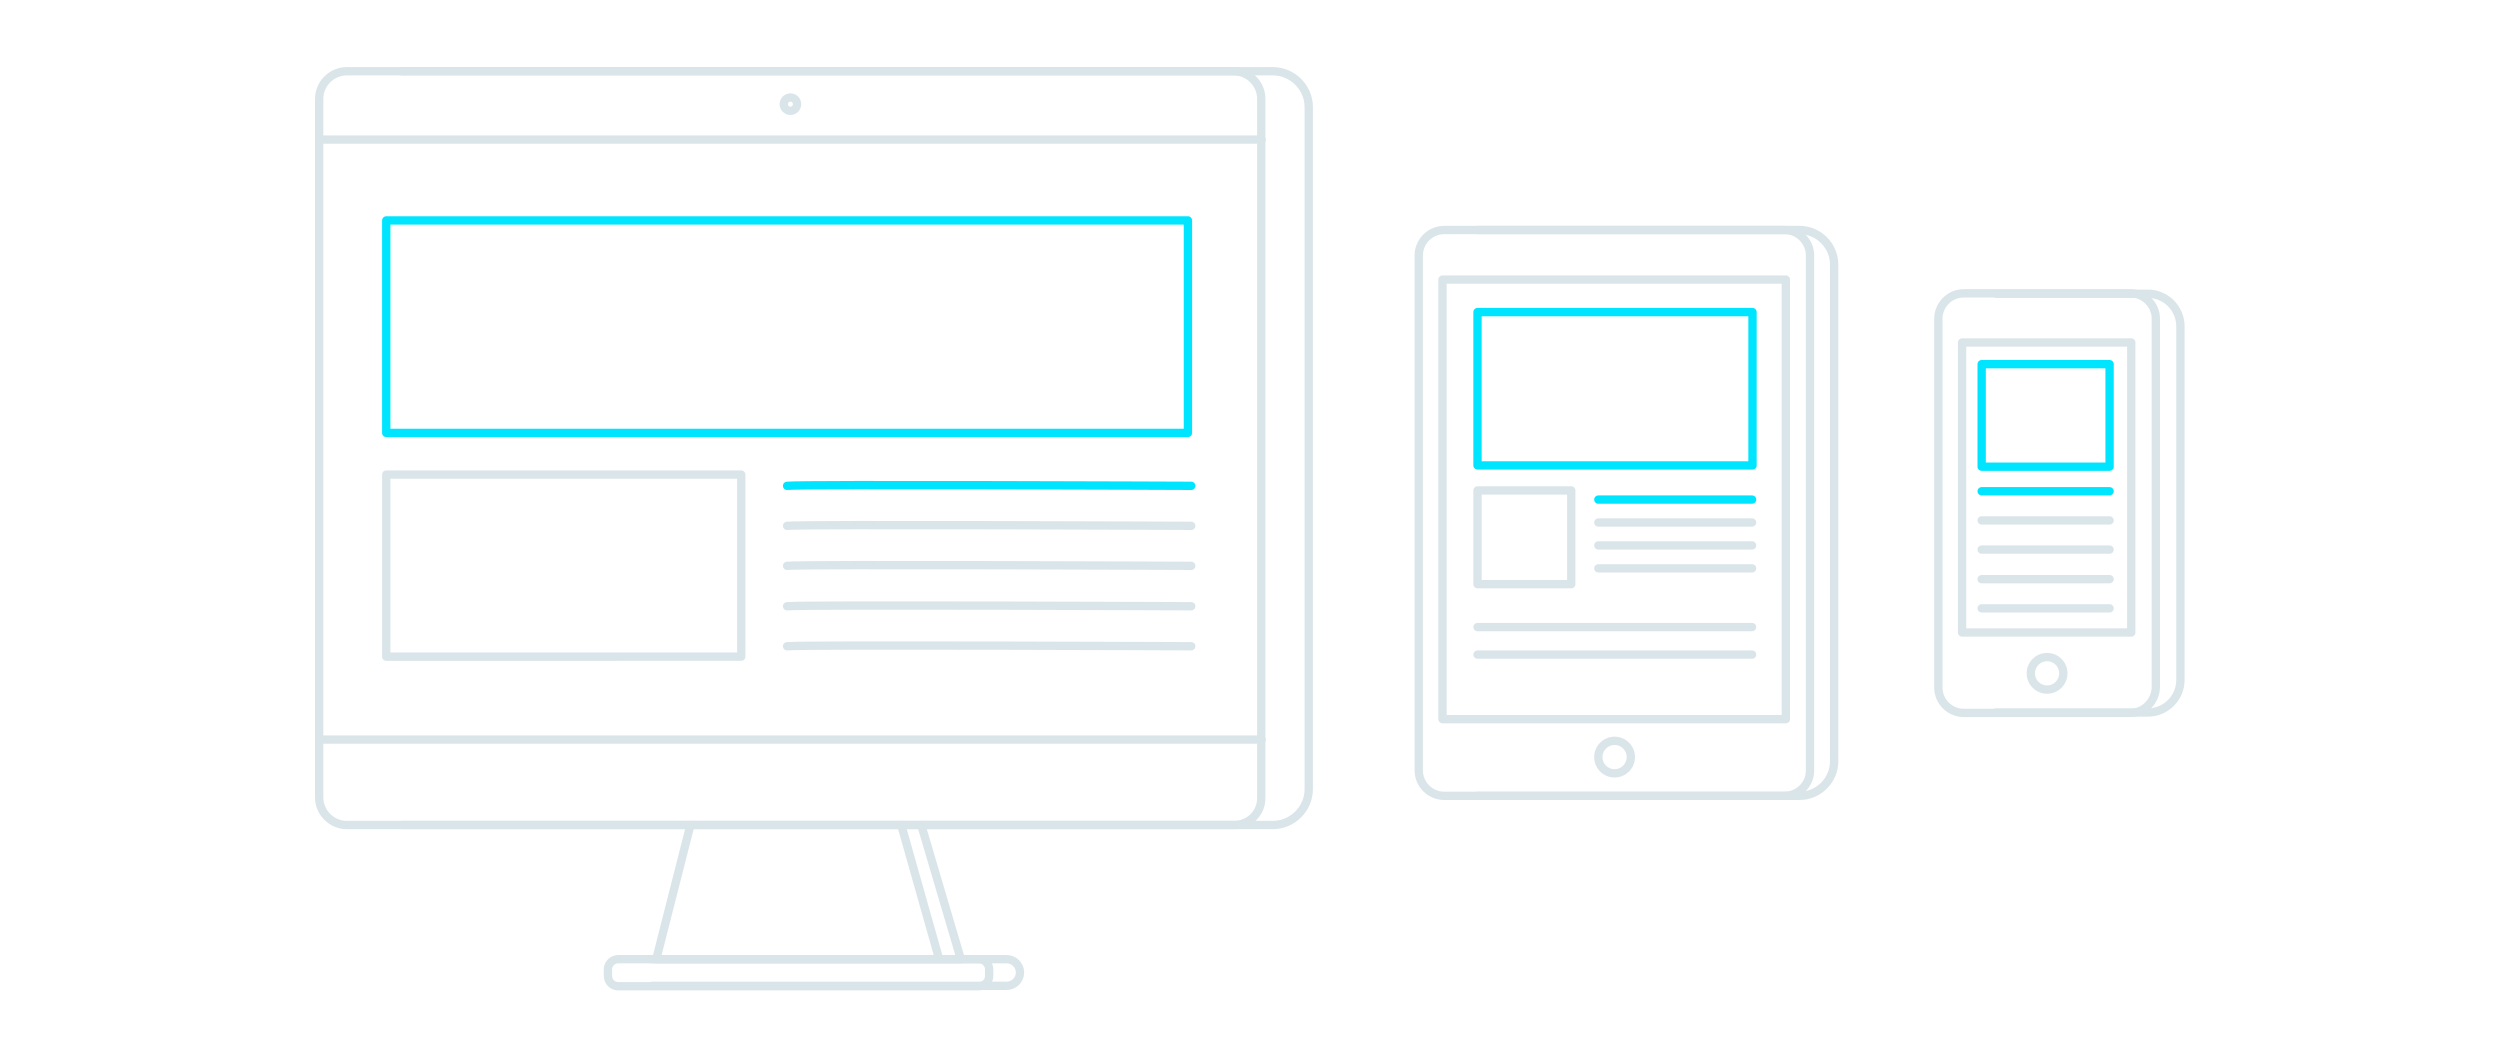 <svg xmlns="http://www.w3.org/2000/svg" viewBox="0 0 600 254"><style><![CDATA[.D{stroke-width:2}.E{stroke-linejoin:round}.F{stroke:#dae5ea}.G{stroke-linecap:round}.HRA{stroke:#00e5ff}.I{stroke-miterlimit:10}]]></style><g fill="none" class="D E"><g class="F"><g class="I"><path d="M296.2 198h-213c-3.6 0-6.6-3-6.6-6.6V23.7c0-3.6 3-6.6 6.6-6.6h212.9c3.6 0 6.6 3 6.6 6.6v167.7c.1 3.7-2.9 6.6-6.5 6.6z"/><path d="M96.5 17.1h209c4.7 0 8.6 3.9 8.6 8.6v163.7c0 4.7-3.9 8.6-8.6 8.6h-209m-19.9-20.5h226.2M76.6 33.5h226.2" class="G"/></g><circle cx="189.7" cy="25" r="1.6"/></g><g class="I"><path d="M92.7 52.9h192.4v51H92.7z" class="HRA"/><path d="M92.7 113.9h85.2v43.7H92.7z" class="F"/><g class="G"><path d="M188.9 116.6c3.5-.4 97 0 97 0" class="HRA"/><path d="M188.9 126.2c3.5-.4 97 0 97 0m-97 9.6c3.5-.4 97 0 97 0m-97 9.7c3.5-.4 97 0 97 0m-97 9.6c3.5-.4 97 0 97 0M165.7 198l-8.2 32.2h67.9l-9.1-32.2m4.8 0l9.5 32.2h-5.2" class="F"/></g><path d="M234.9 236.7h-86.5c-1.4 0-2.5-1.1-2.5-2.5v-1.5c0-1.4 1.1-2.5 2.5-2.5h86.5c1.4 0 2.5 1.1 2.5 2.5v1.5c0 1.4-1.1 2.5-2.5 2.5z" class="F"/><path d="M156.5 230.2h85.1c1.8 0 3.2 1.5 3.2 3.2h0c0 1.8-1.5 3.2-3.2 3.2h-85.1" class="F G"/><path d="M428.3 191h-81.7c-3.3 0-6.1-2.7-6.1-6.1V61.3c0-3.3 2.7-6.1 6.1-6.1h81.7c3.3 0 6.1 2.7 6.1 6.1V185c0 3.3-2.8 6-6.1 6z" class="F"/><path d="M354.6,55.2h77.3c4.5,0,8.3,3.7,8.3,8.3v119.2c0,4.5-3.7,8.3-8.3,8.3h-77.3" class="F G"/><path d="M346.2 67.1h82.4v105.5h-82.4z" class="F"/></g><circle cx="387.5" cy="181.7" r="3.9" class="F"/><g class="I"><path d="M354.6 74.9h66v36.8h-66z" class="HRA"/><path d="M354.6 117.7h22.5v22.5h-22.5z" class="F"/><g class="G"><path d="M383.6 119.9h36.9" class="HRA"/><path d="M383.6 125.4h36.9m-36.9 5.5h36.9m-36.9 5.5h36.9m-65.9 14.1h65.9m-65.9 6.6h65.9" class="F"/></g><path d="M511.3 171.1h-40c-3.3 0-6.1-2.7-6.1-6.1V76.5c0-3.3 2.7-6.1 6.1-6.1h40c3.3 0 6.1 2.7 6.1 6.1V165c-.1 3.3-2.8 6.1-6.1 6.1z" class="F"/><path d="M479.1,70.5h36.4c4.3,0,7.8,3.5,7.8,7.8v84.9c0,4.3-3.5,7.8-7.8,7.8h-36.4" class="F G"/></g><circle cx="491.3" cy="161.6" r="3.9" class="F"/><g class="I"><path d="M470.9 82.2h40.6v69.6h-40.6z" class="F"/><g class="HRA"><path d="M475.6 87.4h30.7V112h-30.7z"/><path d="M475.6 117.9h30.7" class="G"/></g><path d="M475.6 124.9h30.7m-30.7 7h30.7m-30.7 7.1h30.7m-30.7 7h30.7" class="F G"/></g></g></svg>
